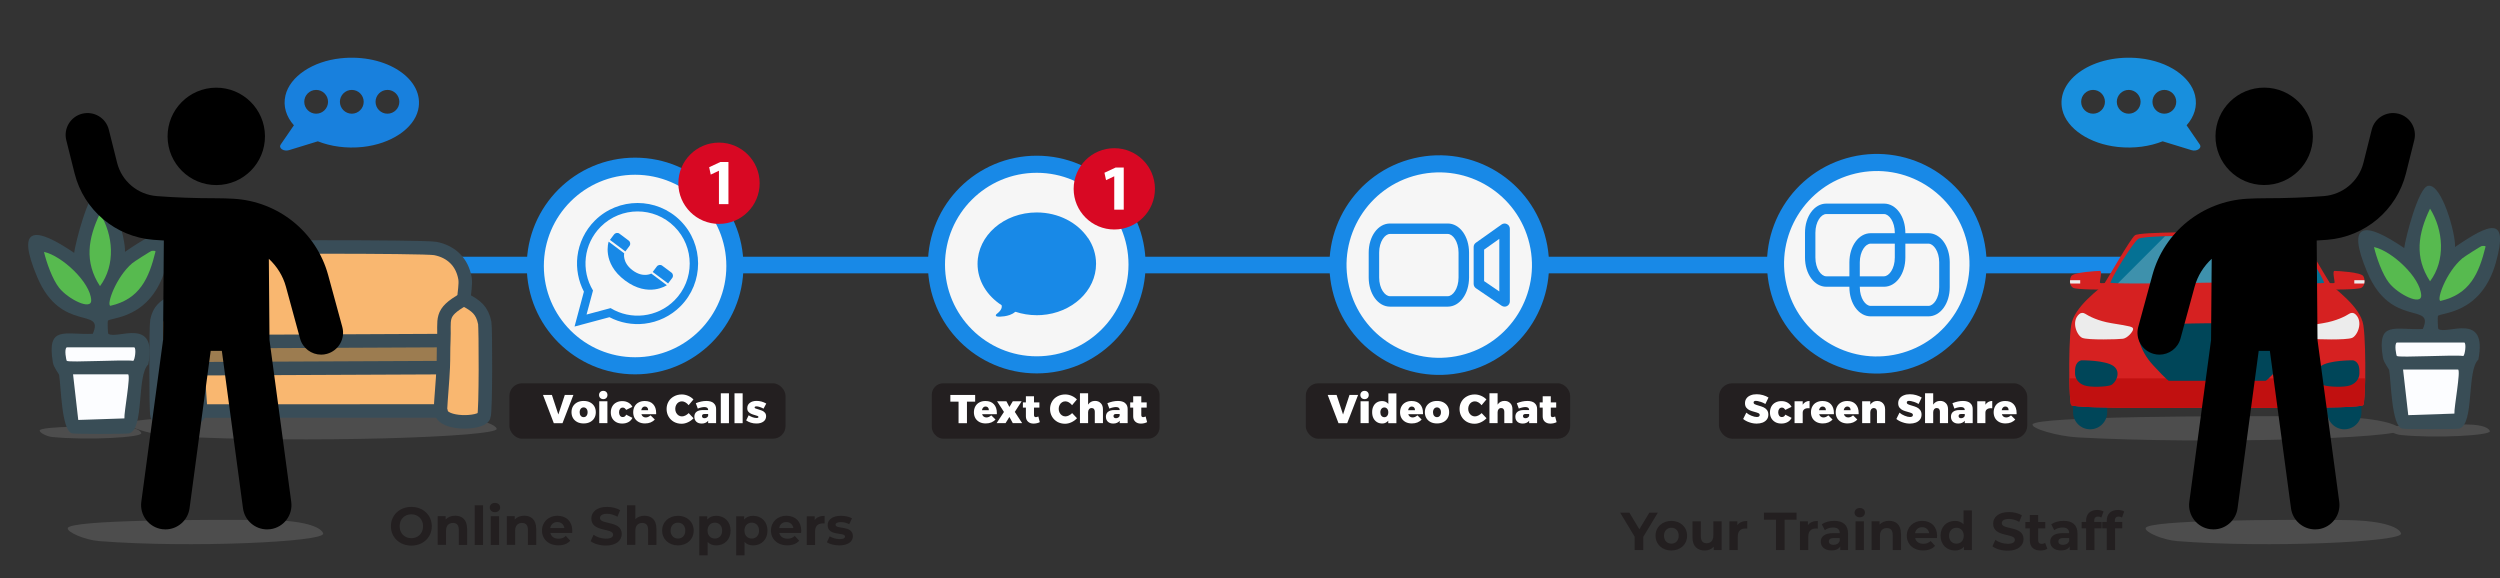 <svg xmlns="http://www.w3.org/2000/svg" xmlns:xlink="http://www.w3.org/1999/xlink" id="Layer_2" viewBox="0 0 500 115.61"><rect x="0" y="0" width="500" height="115.61" fill="#333333" stroke="none"/><defs><style>.cls-1,.cls-2{fill:none;}.cls-3{fill:#57ba4f;}.cls-4{fill:#f9b770;}.cls-5{fill:#231f20;}.cls-6{fill:#fcfdff;}.cls-7{opacity:.23;}.cls-7,.cls-8{fill:#fff;}.cls-9{fill:#4d4d4d;}.cls-10{fill:#c11010;}.cls-11{fill:#394d56;}.cls-12{clip-path:url(#clippath-1);}.cls-13{fill:#004659;}.cls-2{stroke:#394d58;stroke-linecap:round;stroke-linejoin:round;stroke-width:2.7px;}.cls-14{fill:#188fdd;}.cls-15{fill:#057194;}.cls-16{fill:#9c7c50;}.cls-17{fill:#1889e7;}.cls-18{fill:#d62121;}.cls-19{fill:#d80823;}.cls-20{fill:#1880dd;}.cls-21{fill:#f6f6f6;stroke:#1889e7;stroke-miterlimit:10;stroke-width:3.42px;}.cls-22{clip-path:url(#clippath);}.cls-23{fill:#ececec;}</style><clipPath id="clippath"><rect class="cls-1" width="102.04" height="115.61" transform="translate(102.04 115.61) rotate(180)"></rect></clipPath><clipPath id="clippath-1"><rect class="cls-1" x="394.07" width="102.04" height="115.61"></rect></clipPath></defs><g id="Layer_1-2"><rect class="cls-17" x="87.07" y="51.35" width="344.49" height="3.31" rx="1.65" ry="1.65"></rect><path class="cls-5" d="M328.66,107.36v2.65h-1.73v-2.67l-2.9-4.81h1.84l2,3.32,2-3.32h1.7l-2.91,4.83Z"></path><path class="cls-5" d="M331.11,107.14c0-1.73,1.34-2.96,3.16-2.96s3.15,1.23,3.15,2.96-1.33,2.96-3.15,2.96-3.16-1.23-3.16-2.96ZM335.74,107.14c0-.99-.63-1.59-1.46-1.59s-1.48.6-1.48,1.59.64,1.59,1.48,1.59,1.46-.6,1.46-1.59Z"></path><path class="cls-5" d="M344.33,104.26v5.75h-1.58v-.68c-.44.5-1.08.77-1.79.77-1.44,0-2.46-.81-2.46-2.59v-3.25h1.67v3c0,.96.43,1.39,1.17,1.39s1.33-.49,1.33-1.55v-2.84h1.67Z"></path><path class="cls-5" d="M349.45,104.18v1.54c-.14-.01-.25-.02-.37-.02-.92,0-1.53.5-1.53,1.6v2.72h-1.67v-5.75h1.59v.76c.41-.56,1.09-.84,1.98-.84Z"></path><path class="cls-5" d="M355.18,103.94h-2.39v-1.41h6.52v1.41h-2.39v6.07h-1.73v-6.07Z"></path><path class="cls-5" d="M363.56,104.18v1.54c-.14-.01-.25-.02-.37-.02-.92,0-1.53.5-1.53,1.6v2.72h-1.67v-5.75h1.59v.76c.41-.56,1.09-.84,1.98-.84Z"></path><path class="cls-5" d="M369.61,106.73v3.28h-1.56v-.72c-.31.52-.91.8-1.75.8-1.35,0-2.15-.75-2.15-1.74s.72-1.72,2.47-1.72h1.33c0-.72-.43-1.13-1.33-1.13-.61,0-1.24.2-1.66.53l-.6-1.17c.63-.45,1.56-.69,2.48-.69,1.75,0,2.77.81,2.77,2.55ZM367.94,108.2v-.59h-1.14c-.78,0-1.03.29-1.03.67,0,.42.35.69.94.69.56,0,1.04-.26,1.23-.78Z"></path><path class="cls-5" d="M370.91,102.53c0-.52.42-.93,1.04-.93s1.04.38,1.04.9c0,.56-.42.96-1.04.96s-1.04-.41-1.04-.93ZM371.11,104.26h1.67v5.75h-1.67v-5.75Z"></path><path class="cls-5" d="M380.21,106.72v3.29h-1.67v-3.04c0-.93-.43-1.36-1.17-1.36-.8,0-1.38.49-1.38,1.55v2.84h-1.67v-5.75h1.59v.67c.45-.49,1.12-.76,1.9-.76,1.36,0,2.38.79,2.38,2.54Z"></path><path class="cls-5" d="M387.38,107.61h-4.35c.16.72.77,1.15,1.65,1.15.61,0,1.05-.18,1.44-.56l.89.96c-.53.61-1.34.93-2.37.93-1.99,0-3.28-1.25-3.28-2.96s1.31-2.96,3.07-2.96,2.99,1.13,2.99,2.98c0,.13-.02.31-.03.45ZM383.01,106.64h2.83c-.12-.73-.66-1.2-1.41-1.2s-1.3.46-1.42,1.2Z"></path><path class="cls-5" d="M394.38,102.08v7.93h-1.59v-.66c-.42.5-1.03.75-1.8.75-1.62,0-2.88-1.15-2.88-2.96s1.25-2.96,2.88-2.96c.71,0,1.3.22,1.72.69v-2.79h1.67ZM392.75,107.14c0-.99-.64-1.59-1.46-1.59s-1.48.6-1.48,1.59.64,1.59,1.48,1.59,1.46-.6,1.46-1.59Z"></path><path class="cls-5" d="M398.48,109.28l.59-1.3c.63.46,1.57.78,2.47.78,1.03,0,1.44-.34,1.44-.8,0-1.4-4.35-.44-4.35-3.22,0-1.27,1.03-2.33,3.15-2.33.94,0,1.9.22,2.6.66l-.53,1.31c-.69-.4-1.41-.59-2.07-.59-1.03,0-1.42.38-1.42.86,0,1.38,4.35.43,4.35,3.17,0,1.25-1.04,2.32-3.17,2.32-1.19,0-2.38-.35-3.05-.87Z"></path><path class="cls-5" d="M409.47,109.74c-.34.25-.84.36-1.36.36-1.36,0-2.15-.69-2.15-2.06v-2.36h-.89v-1.28h.89v-1.4h1.67v1.4h1.43v1.28h-1.43v2.34c0,.49.27.76.72.76.25,0,.49-.07.67-.21l.45,1.18Z"></path><path class="cls-5" d="M415.5,106.73v3.28h-1.56v-.72c-.31.52-.91.8-1.75.8-1.35,0-2.15-.75-2.15-1.74s.72-1.72,2.47-1.72h1.33c0-.72-.43-1.13-1.33-1.13-.61,0-1.24.2-1.66.53l-.6-1.17c.63-.45,1.56-.69,2.48-.69,1.75,0,2.77.81,2.77,2.55ZM413.84,108.2v-.59h-1.14c-.78,0-1.03.29-1.03.67,0,.42.35.69.94.69.56,0,1.04-.26,1.23-.78Z"></path><path class="cls-5" d="M418.84,104.39h1.48v1.28h-1.43v4.34h-1.67v-4.34h-.89v-1.28h.89v-.26c0-1.29.79-2.14,2.22-2.14.47,0,.96.1,1.27.31l-.44,1.21c-.18-.13-.42-.2-.67-.2-.49,0-.76.27-.76.83v.25Z"></path><path class="cls-5" d="M422.97,104.39h1.48v1.28h-1.43v4.34h-1.67v-4.34h-.89v-1.28h.89v-.26c0-1.29.79-2.14,2.22-2.14.47,0,.96.1,1.27.31l-.44,1.21c-.18-.13-.42-.2-.67-.2-.49,0-.76.27-.76.83v.25Z"></path><path class="cls-5" d="M78.18,105.25c0-2.22,1.73-3.87,4.09-3.87s4.09,1.64,4.09,3.87-1.74,3.87-4.09,3.87-4.09-1.65-4.09-3.87ZM84.61,105.25c0-1.42-1-2.39-2.34-2.39s-2.34.97-2.34,2.39,1,2.39,2.34,2.39,2.34-.97,2.34-2.39Z"></path><path class="cls-5" d="M93.43,105.7v3.29h-1.67v-3.04c0-.93-.43-1.36-1.17-1.36-.8,0-1.38.49-1.38,1.55v2.84h-1.67v-5.75h1.59v.67c.45-.49,1.12-.76,1.9-.76,1.36,0,2.38.79,2.38,2.54Z"></path><path class="cls-5" d="M94.94,101.06h1.67v7.93h-1.67v-7.93Z"></path><path class="cls-5" d="M97.95,101.51c0-.52.42-.93,1.04-.93s1.04.38,1.04.9c0,.56-.42.96-1.04.96s-1.04-.41-1.04-.93ZM98.15,103.24h1.67v5.75h-1.67v-5.75Z"></path><path class="cls-5" d="M107.25,105.7v3.29h-1.67v-3.04c0-.93-.43-1.36-1.17-1.36-.8,0-1.38.49-1.38,1.55v2.84h-1.67v-5.75h1.59v.67c.45-.49,1.12-.76,1.9-.76,1.36,0,2.38.79,2.38,2.54Z"></path><path class="cls-5" d="M114.42,106.59h-4.35c.16.72.77,1.15,1.65,1.15.61,0,1.05-.18,1.44-.56l.89.96c-.53.61-1.34.93-2.37.93-1.99,0-3.28-1.25-3.28-2.96s1.31-2.96,3.07-2.96,2.99,1.13,2.99,2.98c0,.13-.02.31-.03.45ZM110.05,105.61h2.83c-.12-.73-.66-1.2-1.41-1.2s-1.3.46-1.42,1.2Z"></path><path class="cls-5" d="M118.12,108.25l.59-1.3c.63.46,1.57.78,2.47.78,1.03,0,1.44-.34,1.44-.8,0-1.4-4.35-.44-4.35-3.22,0-1.27,1.03-2.33,3.15-2.33.94,0,1.9.22,2.6.66l-.53,1.31c-.69-.4-1.41-.59-2.07-.59-1.03,0-1.42.38-1.42.86,0,1.38,4.35.43,4.35,3.17,0,1.25-1.04,2.32-3.17,2.32-1.19,0-2.38-.35-3.05-.87Z"></path><path class="cls-5" d="M131.29,105.7v3.29h-1.67v-3.04c0-.93-.43-1.36-1.17-1.36-.8,0-1.38.49-1.38,1.55v2.84h-1.67v-7.93h1.67v2.78c.45-.45,1.09-.68,1.83-.68,1.36,0,2.38.79,2.38,2.54Z"></path><path class="cls-5" d="M132.43,106.12c0-1.73,1.34-2.96,3.16-2.96s3.15,1.23,3.15,2.96-1.33,2.96-3.15,2.96-3.16-1.23-3.16-2.96ZM137.06,106.12c0-.99-.63-1.59-1.46-1.59s-1.48.6-1.48,1.59.64,1.59,1.48,1.59,1.46-.6,1.46-1.59Z"></path><path class="cls-5" d="M146.12,106.12c0,1.81-1.25,2.96-2.86,2.96-.72,0-1.3-.22-1.73-.69v2.68h-1.67v-7.82h1.59v.66c.42-.5,1.04-.75,1.81-.75,1.61,0,2.86,1.15,2.86,2.96ZM144.43,106.12c0-.99-.63-1.59-1.46-1.59s-1.46.6-1.46,1.59.63,1.59,1.46,1.59,1.46-.6,1.46-1.59Z"></path><path class="cls-5" d="M153.5,106.12c0,1.81-1.25,2.96-2.86,2.96-.72,0-1.3-.22-1.73-.69v2.68h-1.67v-7.82h1.59v.66c.42-.5,1.04-.75,1.81-.75,1.61,0,2.86,1.15,2.86,2.96ZM151.81,106.12c0-.99-.63-1.59-1.46-1.59s-1.46.6-1.46,1.59.63,1.59,1.46,1.59,1.46-.6,1.46-1.59Z"></path><path class="cls-5" d="M160.21,106.59h-4.35c.16.72.77,1.15,1.65,1.15.61,0,1.05-.18,1.44-.56l.89.96c-.53.61-1.34.93-2.37.93-1.99,0-3.28-1.25-3.28-2.96s1.31-2.96,3.07-2.96,2.99,1.13,2.99,2.98c0,.13-.02.31-.03.45ZM155.84,105.61h2.83c-.12-.73-.66-1.2-1.41-1.2s-1.3.46-1.42,1.2Z"></path><path class="cls-5" d="M164.92,103.16v1.54c-.14-.01-.25-.02-.37-.02-.92,0-1.53.5-1.53,1.6v2.72h-1.67v-5.75h1.59v.76c.41-.56,1.09-.84,1.98-.84Z"></path><path class="cls-5" d="M165.38,108.46l.56-1.2c.51.33,1.29.56,2,.56.77,0,1.06-.2,1.06-.52,0-.94-3.47.02-3.47-2.28,0-1.09.98-1.86,2.66-1.86.79,0,1.67.18,2.21.5l-.56,1.19c-.57-.32-1.13-.43-1.66-.43-.75,0-1.07.24-1.07.53,0,.98,3.47.03,3.47,2.3,0,1.07-.99,1.83-2.72,1.83-.97,0-1.96-.27-2.49-.62Z"></path><path class="cls-9" d="M53.3,104.01c8.73.08,11.1,1.76,11.33,2.69.42,1.69-26.75,2.94-44.78,1.52-2.83-.22-6.54-1.8-6.29-2.61.49-1.63,26.74-1.72,39.73-1.6Z"></path><path class="cls-9" d="M468.88,104.01c8.73.08,11.1,1.76,11.33,2.69.42,1.69-26.75,2.94-44.78,1.52-2.83-.22-6.54-1.8-6.29-2.61.49-1.63,26.74-1.72,39.73-1.6Z"></path><path class="cls-9" d="M82.99,83.05c12.59.08,16.02,1.76,16.35,2.69.6,1.69-38.59,2.94-64.59,1.52-4.08-.22-9.43-1.8-9.07-2.61.71-1.63,38.58-1.72,57.32-1.6Z"></path><path class="cls-9" d="M463.82,83.27c12.58.08,16.01,1.76,16.35,2.69.6,1.69-38.59,2.94-64.58,1.52-4.08-.22-9.43-1.8-9.07-2.61.71-1.63,38.57-1.72,57.3-1.6Z"></path><path class="cls-9" d="M23.75,85.3c3.47.04,4.42.88,4.51,1.34.17.84-10.65,1.47-17.82.76-1.13-.11-2.6-.9-2.5-1.31.2-.82,10.64-.86,15.81-.8Z"></path><path class="cls-9" d="M493.46,84.9c3.47.04,4.42.88,4.51,1.34.17.84-10.65,1.47-17.82.76-1.13-.11-2.6-.9-2.5-1.31.2-.82,10.64-.86,15.81-.8Z"></path><path class="cls-13" d="M418.02,85.86h0c1.89,0,3.42-1.53,3.42-3.42v-6.77h-6.83v6.77c0,1.89,1.53,3.42,3.42,3.42Z"></path><path class="cls-13" d="M468.88,85.86h0c-1.89,0-3.42-1.53-3.42-3.42v-6.77h6.83v6.77c0,1.89-1.53,3.42-3.42,3.42Z"></path><path class="cls-18" d="M472.86,56.7c-.08.38-.28.69-.6.87-.7.38-6.38.35-6.38.35l-1.04-.82.48-.57s1.49.25,1.59,0c.09-.25-.51-2.35,0-2.35s5.36.25,5.77,1.08c.12.25.2.52.22.79.03.23.01.45-.04.66Z"></path><path class="cls-18" d="M473.04,75.67c-.05,2.73-.18,4.95-.37,5.33-.44.89-29.22.51-29.22.51,0,0-28.78.38-29.22-.51-.19-.38-.32-2.6-.37-5.33-.06-3.71.04-8.36.37-10.59.57-3.87,5.98-7.4,6.62-8.33.64-.93,5.18-8.92,6.13-9.69.95-.76,16.47-.61,16.47-.61,0,0,15.52-.16,16.48.61.95.76,5.49,8.75,6.13,9.69.64.93,6.05,4.46,6.62,8.33.33,2.23.42,6.88.37,10.59Z"></path><path class="cls-10" d="M473.04,75.67c-.05,2.73-.18,4.95-.37,5.33-.44.89-29.22.51-29.22.51,0,0-28.78.38-29.22-.51-.19-.38-.32-2.6-.37-5.33h59.18Z"></path><path class="cls-23" d="M471.04,62.81c-.32-.28-.79-.31-1.15-.08-.8.51-2.57,1.46-5.31,1.91-3.87.63-4.34.7-4.31,1.21.03.51,1.14,1.78,2.03,1.9.89.13,6.88.29,8.09-.16,1.09-.4,2.36-3.29.65-4.78Z"></path><path class="cls-13" d="M470.64,72.06s-4.95-.06-6.53,1.21c-1.59,1.27-.25,3.49.68,3.79.93.3,4.02.47,5.29,0,1.27-.47,1.79-1.49,1.8-2.35.02-.86.06-2.26-1.23-2.64Z"></path><path class="cls-23" d="M472.86,56.7h-2v-.66h2.03c.03.23.01.45-.04.66Z"></path><path class="cls-18" d="M414.04,56.7c.08.38.28.69.6.87.7.38,6.38.35,6.38.35l1.04-.82-.48-.57s-1.49.25-1.59,0c-.09-.25.51-2.35,0-2.35s-5.36.25-5.77,1.08c-.12.25-.2.52-.22.79-.03.23-.01.45.04.66Z"></path><path class="cls-13" d="M459.21,65.59c-.25-.93-15.76-.95-15.76-.95,0,0-15.5.02-15.76.95-.25.93-.08,4.19,2.92,7.44,3,3.26,3.17,3.13,3.17,3.13h9.67s9.67,0,9.67,0c0,0,.17.13,3.17-3.13,3-3.26,3.17-6.51,2.92-7.44Z"></path><path class="cls-23" d="M415.85,62.81c.32-.28.79-.31,1.15-.08.8.51,2.57,1.46,5.31,1.91,3.87.63,4.34.7,4.31,1.21-.03.51-1.14,1.78-2.03,1.9-.89.13-6.88.29-8.09-.16-1.09-.4-2.36-3.29-.65-4.78Z"></path><path class="cls-13" d="M416.25,72.06s4.95-.06,6.53,1.21.25,3.49-.68,3.79c-.93.3-4.02.47-5.29,0-1.27-.47-1.79-1.49-1.8-2.35-.02-.86-.06-2.26,1.23-2.64Z"></path><path class="cls-15" d="M464.84,56.56c-.22.13-3.4.15-7.23.13-2.06,0-4.31-.04-6.4-.06-4.21-.06-7.77-.13-7.77-.13,0,0-.14,0-.39,0-.95.02-3.53.06-6.56.1-2.07.03-4.34.06-6.46.07-2.6.02-4.98.02-6.44-.02-.88-.02-1.44-.06-1.53-.11.8-2.03,4.49-7.89,5.55-8.74.39-.31,2.67-.48,5.38-.56,2.15-.06,4.56-.08,6.54-.08,2.25,0,3.92.03,3.92.03,0,0,.98-.02,2.46-.02,1.73,0,4.13-.01,6.43.03,3.36.07,6.48.23,6.95.6.1.08.22.2.36.36.65.73,1.68,2.23,2.66,3.8,1.11,1.75,2.15,3.6,2.54,4.57Z"></path><path class="cls-23" d="M414.04,56.7h2v-.66h-2.03c-.03.23-.01.45.04.66Z"></path><path class="cls-7" d="M452.34,47.22l-9.28,9.29c-.95.02-3.53.06-6.56.1l9.42-9.42c1.73,0,4.13-.01,6.43.03Z"></path><path class="cls-7" d="M439.53,47.18l-9.5,9.5c-2.6.02-4.98.02-6.44-.02l9.41-9.41c2.15-.06,4.56-.08,6.54-.08Z"></path><path class="cls-7" d="M462.31,51.99l-4.7,4.7c-2.06,0-4.31-.04-6.4-.06l8.44-8.44c.65.73,1.68,2.23,2.66,3.8Z"></path><path class="cls-11" d="M19.59,38.13c2.77-.58,5.61,9.84,5.4,12.24,6.99-4.79,10.78-6.29,8.2,3.01-2.95,10.61-11.24,10.04-11.62,10.79-.07.13-.03,2.5.1,2.59,1.72,1.22,9.88-3.59,7.99,6.12-2.37,2.18-.75,13-3.84,13.8-.55.14-10.86.14-11.41,0-2.13-.55-2.2-9.53-2.59-11.72-.04-.2-1.07-1.43-1.25-2.49-1.24-7.51,2.41-5.45,7.99-5.71,2.42-5.49-6.33-.02-11.1-11.31-4.43-10.47-.34-10.11,7.37-4.88.28-2.1,2.81-12.04,4.77-12.45Z"></path><path class="cls-6" d="M14.61,74.86h11c.58.23-.82,7.6-.73,8.82l-9.23.31-1.04-9.13Z"></path><path class="cls-3" d="M30.38,50.17c.18-.03.63-.05.73.1-1.33,5.42-3.15,9.54-9.03,10.89-.83-.22,1.12-5.75,4.36-8.51.38-.33,3.7-2.45,3.94-2.49Z"></path><path class="cls-3" d="M8.8,50.38c3.59.78,9.29,6.08,9.44,9.65.09,2.15-4.62-.19-6.43-2.49-1.32-1.67-2.52-5.04-3.01-7.16Z"></path><path class="cls-3" d="M20,42.7c2.68,4.31,3.15,10.31,0,14.53-3.16-4.82-2.4-9.55,0-14.53Z"></path><path class="cls-6" d="M13.36,69.47h13.49c.45.19.13,2.55-.21,2.7-1.68-.29-12.74.38-13.28,0-.11-.08-.57-2.44,0-2.7Z"></path><path class="cls-4" d="M39.37,50.11c2.31-.32,47.08-.23,49.39.1,2.65.38,1.83,5.93,4.24,5.47.2,1.16-.18,2.93-.22,4.15l.2.11c2.21,1.17,3.46,2.07,3.97,4.65.18.92.23,17.83-.17,18.68-.69,1.49-8.17,1.69-8.56-.9l-.14-.18-47.94.02-.16.21c-.53,2.52-8.02,2.42-8.57.65-.28-.9-.24-17.96-.04-18.88.44-2.08,1.36-2.87,3.19-3.82l.2-.12.06-.24c.88-2.24.36-3.65.41-3.92,2.15.44.84-5.53,4.14-5.98Z"></path><path class="cls-16" d="M64.14,68.24c7.85-.03,15.7-.07,23.55-.11l1.07.05c-.09,1.75-.03,3.54-.11,5.31l-.96.04-47.1.21-1-.03c-.09-1.77-.13-3.54-.21-5.31l1.01-.05c7.92-.04,15.84-.07,23.76-.11Z"></path><line class="cls-2" x1="40.59" y1="73.74" x2="87.69" y2="73.53"></line><path class="cls-2" d="M92.78,59.84c-4.98,2.8-3.79,3.88-4.02,8.34-.09,1.75-.03,3.54-.11,5.31-.13,2.9-.43,5.8-.58,8.71"></path><path class="cls-2" d="M40.38,68.34c7.92-.04,15.84-.07,23.76-.11,7.85-.03,15.7-.07,23.55-.11"></path><path class="cls-2" d="M34.76,60.25c5.99,1.34,4.41,4.08,4.61,8.15.09,1.77.13,3.54.21,5.31.14,2.84.4,5.67.56,8.5"></path><path class="cls-2" d="M92.78,59.84l.2.11c2.21,1.17,3.46,2.07,3.97,4.65.18.92.23,17.83-.17,18.68-.69,1.49-8.17,1.69-8.56-.9l-.14-.18"></path><line class="cls-2" x1="40.14" y1="82.21" x2="88.08" y2="82.19"></line><path class="cls-2" d="M34.76,60.25l.06-.24c.88-2.24.36-3.65.41-3.92.71-3.95,2.63-5.85,6.6-6.43,2.24-.33,43.02-.39,45.24.04,3.18.62,5.37,2.72,5.93,5.98.2,1.16-.18,2.93-.22,4.15"></path><path class="cls-2" d="M34.76,60.25l-.2.12c-1.83.95-2.75,1.74-3.19,3.82-.19.92-.24,17.98.04,18.88.54,1.77,8.04,1.87,8.57-.65l.16-.21"></path><g class="cls-22"><path d="M16.45,22.74c2.34-.58,4.73.84,5.31,3.18l1.66,6.63c.92,3.69,4.11,6.37,7.93,6.67,3.58.28,7.59.43,11.91.43,1.14,0,2.29.04,3.43.1,8.98.51,16.59,6.65,18.94,15.26l2.83,10.38c.64,2.33-.74,4.74-3.07,5.38-.39.11-.77.16-1.16.16-1.93,0-3.69-1.28-4.22-3.23l-2.83-10.38c-.6-2.19-1.82-4.08-3.41-5.56l.13,16.24,4.35,32.37c.36,2.66-1.51,5.11-4.18,5.47-.22.03-.44.04-.65.04-2.4,0-4.49-1.77-4.82-4.22l-4.23-31.49h-2.23l-4.23,31.49c-.33,2.44-2.42,4.22-4.82,4.22-.22,0-.43-.01-.65-.04-2.66-.36-4.53-2.81-4.18-5.47l4.35-32.37.16-19.9c-.71-.04-1.43-.09-2.11-.14-7.57-.6-13.9-5.94-15.74-13.28l-1.66-6.63c-.59-2.35.84-4.72,3.18-5.31Z"></path><circle cx="43.26" cy="27.27" r="9.74" transform="translate(-.17 .27) rotate(-.35)"></circle><path class="cls-20" d="M56.13,28.92l2.65-3.86c-1.51-1.71-2.21-3.78-1.69-5.98.89-3.77,5.41-6.82,11.05-7.42,9.14-.98,16.92,4.21,15.49,10.32-.89,3.77-5.45,6.8-11.08,7.41-3.3.35-6.41-.11-8.98-1.13l-5.77,1.77c-1.06.32-2.14-.4-1.66-1.11ZM77.49,22.74c1.31,0,2.38-1.07,2.38-2.38s-1.07-2.38-2.38-2.38-2.38,1.07-2.38,2.38,1.07,2.38,2.38,2.38ZM70.36,22.74c1.31,0,2.38-1.07,2.38-2.38s-1.07-2.38-2.38-2.38-2.38,1.07-2.38,2.38,1.07,2.38,2.38,2.38ZM63.23,22.74c1.31,0,2.38-1.07,2.38-2.38s-1.07-2.38-2.38-2.38-2.38,1.07-2.38,2.38,1.07,2.38,2.38,2.38Z"></path></g><path class="cls-11" d="M485.6,37.17c2.77-.58,5.61,9.84,5.4,12.24,6.99-4.79,10.78-6.29,8.2,3.01-2.95,10.61-11.24,10.04-11.62,10.79-.07.13-.03,2.5.1,2.59,1.72,1.22,9.88-3.59,7.99,6.12-2.37,2.18-.75,13-3.84,13.8-.55.14-10.86.14-11.41,0-2.13-.55-2.2-9.53-2.59-11.72-.04-.2-1.07-1.43-1.25-2.49-1.24-7.51,2.41-5.45,7.99-5.71,2.42-5.49-6.33-.02-11.1-11.31-4.43-10.47-.34-10.11,7.37-4.88.28-2.1,2.81-12.04,4.77-12.45Z"></path><path class="cls-6" d="M480.61,73.9h11c.58.23-.82,7.6-.73,8.82l-9.23.31-1.04-9.13Z"></path><path class="cls-3" d="M496.39,49.2c.18-.03.63-.05.73.1-1.33,5.42-3.15,9.54-9.03,10.89-.83-.22,1.12-5.75,4.36-8.51.38-.33,3.7-2.45,3.94-2.49Z"></path><path class="cls-3" d="M474.8,49.41c3.59.78,9.29,6.08,9.44,9.65.09,2.15-4.62-.19-6.43-2.49-1.32-1.67-2.52-5.04-3.01-7.16Z"></path><path class="cls-3" d="M486.01,41.73c2.68,4.31,3.15,10.31,0,14.53-3.16-4.82-2.4-9.55,0-14.53Z"></path><path class="cls-6" d="M479.37,68.5h13.49c.45.19.13,2.55-.21,2.7-1.68-.29-12.74.38-13.28,0-.11-.08-.57-2.44,0-2.7Z"></path><g class="cls-12"><path d="M479.66,22.74c-2.34-.58-4.73.84-5.31,3.18l-1.66,6.63c-.92,3.69-4.11,6.37-7.93,6.67-3.58.28-7.59.43-11.91.43-1.14,0-2.29.04-3.43.1-8.98.51-16.59,6.65-18.94,15.26l-2.83,10.38c-.64,2.33.74,4.74,3.07,5.38.39.11.77.16,1.16.16,1.93,0,3.69-1.28,4.22-3.23l2.83-10.38c.6-2.19,1.82-4.08,3.41-5.56l-.13,16.24-4.35,32.37c-.36,2.66,1.51,5.11,4.18,5.47.22.03.44.04.65.04,2.4,0,4.49-1.77,4.82-4.22l4.23-31.49h2.23l4.23,31.49c.33,2.44,2.42,4.22,4.82,4.22.22,0,.43-.01.65-.04,2.66-.36,4.53-2.81,4.18-5.47l-4.35-32.37-.16-19.9c.71-.04,1.43-.09,2.11-.14,7.57-.6,13.9-5.94,15.74-13.28l1.66-6.63c.59-2.35-.84-4.72-3.18-5.31Z"></path><circle cx="452.85" cy="27.27" r="9.74" transform="translate(422.8 479.94) rotate(-89.65)"></circle><path class="cls-14" d="M439.97,28.92l-2.65-3.86c1.51-1.71,2.21-3.78,1.69-5.98-.89-3.77-5.41-6.82-11.05-7.42-9.14-.98-16.92,4.21-15.49,10.32.89,3.77,5.45,6.8,11.08,7.41,3.3.35,6.41-.11,8.98-1.13l5.77,1.77c1.06.32,2.14-.4,1.66-1.11ZM418.61,22.74c-1.31,0-2.38-1.07-2.38-2.38s1.07-2.38,2.38-2.38,2.38,1.07,2.38,2.38-1.07,2.38-2.38,2.38ZM425.74,22.74c-1.31,0-2.38-1.07-2.38-2.38s1.07-2.38,2.38-2.38,2.38,1.07,2.38,2.38-1.07,2.38-2.38,2.38ZM432.87,22.74c-1.31,0-2.38-1.07-2.38-2.38s1.07-2.38,2.38-2.38,2.38,1.07,2.38,2.38-1.07,2.38-2.38,2.38Z"></path></g><rect class="cls-5" x="101.88" y="76.66" width="55.23" height="11.08" rx="2.53" ry="2.53"></rect><path class="cls-8" d="M108.59,78.99h1.79l1.29,3.91,1.29-3.91h1.72l-2.18,5.65h-1.74l-2.16-5.65Z"></path><path class="cls-8" d="M118.01,80.47c.36.19.65.45.85.79.2.34.3.73.3,1.18s-.1.84-.3,1.18c-.2.34-.48.6-.85.79-.37.19-.79.28-1.28.28s-.92-.09-1.28-.28-.65-.45-.85-.79c-.2-.34-.3-.73-.3-1.18s.1-.85.3-1.18.49-.6.85-.79c.37-.19.8-.28,1.28-.28s.92.09,1.28.28ZM116.15,81.75c-.14.18-.22.41-.22.7s.07.53.22.71c.15.18.34.27.58.27s.43-.09.57-.27c.15-.18.22-.41.22-.71s-.07-.52-.22-.7c-.15-.18-.34-.27-.57-.27s-.43.09-.58.27Z"></path><path class="cls-8" d="M121.26,78.4c.16.16.23.36.23.6s-.08.45-.23.6c-.16.16-.36.23-.6.23s-.45-.08-.61-.23c-.16-.16-.24-.36-.24-.6s.08-.45.24-.6c.16-.16.36-.23.61-.23s.45.08.6.23ZM119.85,80.25h1.63v4.38h-1.63v-4.38Z"></path><path class="cls-8" d="M124.94,81.63c-.12-.08-.26-.11-.41-.11-.21,0-.39.09-.52.26-.13.17-.2.4-.2.68s.07.51.2.69c.13.17.31.26.53.26.33,0,.56-.16.69-.48l1.26.64c-.17.36-.43.64-.79.84-.36.2-.78.3-1.26.3-.46,0-.86-.09-1.2-.28-.34-.19-.61-.45-.8-.78-.19-.34-.28-.73-.28-1.17s.1-.85.29-1.19c.19-.34.46-.61.81-.79.35-.19.75-.28,1.2-.28s.86.1,1.21.3c.35.2.62.48.81.85l-1.25.61c-.08-.14-.17-.25-.29-.32Z"></path><path class="cls-8" d="M130.63,80.84c.4.43.6,1.01.6,1.75,0,.11,0,.2,0,.25h-2.95c.06.21.17.37.32.48.15.11.33.17.54.17.34,0,.66-.14.97-.42l.85.83c-.23.26-.51.45-.84.59-.33.13-.7.2-1.11.2-.48,0-.9-.09-1.26-.28-.35-.19-.63-.45-.82-.78-.19-.34-.29-.73-.29-1.17s.1-.85.29-1.19c.19-.34.46-.61.81-.79.35-.19.75-.28,1.21-.28.72,0,1.28.21,1.68.64ZM129.45,81.51c-.12-.14-.28-.21-.48-.21-.19,0-.34.07-.47.2-.12.13-.21.31-.25.54h1.38c0-.21-.05-.39-.18-.53Z"></path><path class="cls-8" d="M137.1,80.48c-.24-.14-.48-.21-.71-.21-.25,0-.48.06-.68.19-.2.13-.37.31-.48.54-.12.23-.18.48-.18.77s.06.54.18.77c.12.23.28.41.48.54.2.13.43.2.68.2.22,0,.44-.06.69-.18.24-.12.46-.28.66-.48l.97,1.03c-.31.33-.68.6-1.11.8-.43.2-.86.3-1.29.3-.56,0-1.07-.13-1.53-.38-.45-.26-.81-.61-1.07-1.06s-.39-.96-.39-1.51.13-1.04.39-1.49.63-.79,1.09-1.04c.46-.25.98-.38,1.56-.38.42,0,.85.09,1.27.27.42.18.78.43,1.06.73l-.97,1.15c-.18-.24-.39-.42-.63-.56Z"></path><path class="cls-8" d="M142.7,80.61c.35.28.52.68.52,1.18v2.84h-1.59v-.48c-.13.18-.31.31-.53.41-.22.1-.47.15-.75.15-.46,0-.82-.12-1.09-.37-.26-.25-.39-.58-.39-1s.14-.75.43-.98c.29-.23.71-.35,1.26-.35h1.07v-.02c0-.18-.06-.32-.19-.43-.13-.1-.32-.15-.56-.15-.18,0-.38.03-.62.08s-.47.13-.7.23l-.4-1.08c.74-.3,1.44-.45,2.11-.45.62,0,1.1.14,1.45.42ZM141.34,83.52c.13-.08.23-.19.29-.33v-.39h-.74c-.33,0-.49.14-.49.41,0,.14.04.25.13.32.09.08.21.11.36.11.17,0,.32-.04.45-.12Z"></path><path class="cls-8" d="M144.16,78.66h1.63v5.98h-1.63v-5.98Z"></path><path class="cls-8" d="M146.9,78.66h1.63v5.98h-1.63v-5.98Z"></path><path class="cls-8" d="M151.25,81.28c-.1,0-.18.02-.24.05-.06.04-.09.09-.09.16,0,.08.06.15.17.2.11.05.29.11.53.17.32.09.59.18.8.27s.4.23.56.41.24.42.24.71c0,.45-.18.8-.53,1.06-.35.26-.82.39-1.4.39-.39,0-.76-.05-1.11-.16-.35-.1-.67-.26-.95-.46l.5-1.02c.27.18.55.31.82.4s.53.14.77.14c.11,0,.2-.02.27-.05.06-.03.1-.08.1-.15,0-.08-.05-.15-.16-.2-.1-.05-.28-.11-.52-.17-.31-.09-.57-.17-.78-.27-.21-.09-.39-.23-.55-.41-.16-.18-.23-.42-.23-.71,0-.45.17-.81.52-1.07.34-.26.79-.39,1.35-.39.67,0,1.31.18,1.93.53l-.54,1.02c-.6-.31-1.07-.46-1.43-.46Z"></path><path class="cls-21" d="M146.98,53.2c0,11.02-8.94,19.96-19.96,19.96s-19.96-8.94-19.96-19.96,8.94-19.96,19.96-19.96,19.96,8.94,19.96,19.96Z"></path><path class="cls-17" d="M136.08,44.14c-4.72-4.72-12.41-4.72-17.13,0-1.93,1.93-3.16,4.48-3.47,7.18-.28,2.41.19,4.87,1.3,7.01l-1.87,6.98,6.98-1.87c2.14,1.12,4.6,1.58,7.01,1.3,2.7-.31,5.26-1.54,7.18-3.47,4.72-4.72,4.72-12.41,0-17.13ZM122.12,61.62l-4.81,1.29,1.29-4.81c-2.43-4.01-1.91-9.3,1.55-12.76,4.07-4.07,10.67-4.07,14.74,0,4.07,4.07,4.07,10.67,0,14.74-3.46,3.46-8.76,3.98-12.76,1.55Z"></path><path class="cls-17" d="M124.84,50.66l-3.11-2.33s-1.43,4.25,3.27,7.76c4.69,3.51,8.37.95,8.37.95l-3.11-2.33s-1.63.93-3.74-.65c-2.11-1.58-1.68-3.4-1.68-3.4Z"></path><path class="cls-17" d="M122.81,46.89l-.82,1.09,3.08,2.31.82-1.09c.26-.34.19-.83-.16-1.09l-1.83-1.37c-.34-.26-.83-.19-1.09.16Z"></path><path class="cls-17" d="M131.36,53.3l-.82,1.09,3.08,2.3.82-1.09c.26-.34.19-.83-.16-1.09l-1.83-1.37c-.34-.26-.83-.19-1.09.16Z"></path><circle class="cls-19" cx="143.8" cy="36.65" r="8.13"></circle><path class="cls-8" d="M143.79,34.16h-.03l-1.61.76-.32-1.48,2.23-1.04h1.63v8.42h-1.9v-6.67Z"></path><rect class="cls-5" x="186.36" y="76.66" width="45.56" height="11.08" rx="2.29" ry="2.29"></rect><path class="cls-8" d="M190.07,78.99h4.96v1.34h-1.64v4.31h-1.68v-4.31h-1.64v-1.34Z"></path><path class="cls-8" d="M198.77,80.84c.4.43.6,1.01.6,1.75,0,.11,0,.2,0,.25h-2.95c.06.21.17.37.32.48.15.11.33.17.54.17.34,0,.66-.14.97-.42l.85.83c-.23.26-.51.45-.84.59-.33.13-.7.2-1.11.2-.48,0-.9-.09-1.26-.28-.35-.19-.63-.45-.82-.78-.19-.34-.29-.73-.29-1.17s.1-.85.29-1.19c.19-.34.46-.61.81-.79.35-.19.75-.28,1.21-.28.72,0,1.28.21,1.68.64ZM197.59,81.51c-.12-.14-.28-.21-.48-.21-.19,0-.34.07-.47.2-.12.13-.21.31-.25.54h1.38c0-.21-.05-.39-.18-.53Z"></path><path class="cls-8" d="M199.41,80.25h1.87l.6,1.14.68-1.14h1.77l-1.37,2.13,1.47,2.25h-1.87l-.68-1.24-.77,1.24h-1.79l1.47-2.24-1.38-2.14Z"></path><path class="cls-8" d="M207.96,84.43c-.16.09-.35.15-.57.21-.22.05-.45.08-.67.08-.47,0-.84-.13-1.12-.39-.28-.26-.42-.61-.42-1.06v-1.75h-.6v-1.04h.6v-1.22h1.62v1.22h1.08v1.04h-1.08v1.5c0,.14.03.24.1.31.06.07.16.1.27.1.1,0,.27-.04.5-.13l.29,1.12Z"></path><path class="cls-8" d="M213.79,80.48c-.24-.14-.48-.21-.71-.21-.25,0-.48.06-.68.19-.2.13-.37.31-.48.54-.12.23-.18.48-.18.77s.06.54.18.77c.12.23.28.41.48.54.2.13.43.2.68.2.22,0,.44-.06.69-.18.24-.12.46-.28.66-.48l.97,1.03c-.31.33-.68.6-1.11.8-.43.2-.86.3-1.29.3-.56,0-1.07-.13-1.53-.38-.45-.26-.81-.61-1.07-1.06s-.39-.96-.39-1.51.13-1.04.39-1.49.63-.79,1.09-1.04c.46-.25.98-.38,1.56-.38.42,0,.85.09,1.27.27.42.18.78.43,1.06.73l-.97,1.15c-.18-.24-.39-.42-.63-.56Z"></path><path class="cls-8" d="M220.16,80.64c.29.3.43.71.43,1.21v2.78h-1.63v-2.31c0-.22-.06-.39-.17-.52-.11-.13-.27-.19-.46-.19-.22,0-.4.09-.52.24-.13.16-.19.36-.19.61v2.17h-1.63v-5.98h1.63v2.27c.16-.24.35-.43.58-.55.23-.13.5-.19.81-.19.47,0,.85.15,1.14.46Z"></path><path class="cls-8" d="M225.01,80.61c.35.28.52.68.52,1.18v2.84h-1.59v-.48c-.13.18-.31.31-.53.41-.22.1-.47.15-.75.15-.46,0-.82-.12-1.09-.37-.26-.25-.39-.58-.39-1s.14-.75.43-.98c.29-.23.71-.35,1.26-.35h1.07v-.02c0-.18-.06-.32-.19-.43-.13-.1-.32-.15-.56-.15-.18,0-.38.03-.62.08s-.47.13-.7.23l-.4-1.08c.74-.3,1.44-.45,2.11-.45.62,0,1.1.14,1.45.42ZM223.64,83.52c.13-.08.23-.19.29-.33v-.39h-.74c-.33,0-.49.14-.49.41,0,.14.04.25.13.32.09.08.21.11.36.11.17,0,.32-.04.45-.12Z"></path><path class="cls-8" d="M229.42,84.43c-.16.09-.35.15-.57.21-.22.05-.45.08-.67.08-.47,0-.84-.13-1.12-.39-.28-.26-.42-.61-.42-1.06v-1.75h-.6v-1.04h.6v-1.22h1.62v1.22h1.08v1.04h-1.08v1.5c0,.14.03.24.1.31.06.07.16.1.27.1.1,0,.27-.04.5-.13l.29,1.12Z"></path><circle class="cls-21" cx="207.35" cy="52.91" r="20.06"></circle><path class="cls-17" d="M217.58,47.59c-2.05-3.05-5.87-5.1-10.23-5.1-6.54,0-11.84,4.6-11.84,10.28,0,3.39,1.89,6.39,4.81,8.27.12.45-.05,1.02-.88,1.67,0,0-.38.23-.25.46,0,0,.08.16.55.16,0,0,2.05.08,3.21-.89,0,0,.05-.05.16-.08,1.32.44,2.76.68,4.26.68.31,0,.62-.01.92-.03,6.11-.41,10.92-4.84,10.92-10.25,0-1.89-.59-3.66-1.61-5.18Z"></path><circle class="cls-19" cx="222.86" cy="37.77" r="8.13"></circle><path class="cls-8" d="M222.85,35.27h-.03l-1.61.76-.32-1.48,2.23-1.04h1.63v8.42h-1.9v-6.67Z"></path><rect class="cls-5" x="261.16" y="76.66" width="52.87" height="11.08" rx="2.47" ry="2.47"></rect><path class="cls-8" d="M265.53,78.99h1.79l1.29,3.91,1.29-3.91h1.72l-2.18,5.65h-1.74l-2.16-5.65Z"></path><path class="cls-8" d="M273.52,78.4c.16.16.23.36.23.6s-.08.45-.23.6c-.16.16-.36.23-.6.23s-.45-.08-.61-.23c-.16-.16-.24-.36-.24-.6s.08-.45.24-.6c.16-.16.36-.23.61-.23s.45.08.6.23ZM272.11,80.25h1.63v4.38h-1.63v-4.38Z"></path><path class="cls-8" d="M279.28,78.66v5.98h-1.63v-.5c-.15.18-.32.31-.52.41s-.43.15-.68.15c-.4,0-.76-.09-1.06-.28s-.54-.45-.71-.79c-.17-.34-.25-.74-.25-1.2s.08-.84.25-1.17c.16-.34.4-.59.7-.78.3-.18.65-.27,1.05-.27.26,0,.49.05.7.15.21.1.39.24.54.42v-2.1h1.63ZM277.44,83.17c.15-.18.22-.42.22-.71s-.07-.52-.22-.7c-.15-.18-.34-.27-.57-.27s-.43.09-.58.27c-.14.18-.22.41-.22.7s.07.53.22.71c.15.18.34.27.58.27s.43-.09.57-.27Z"></path><path class="cls-8" d="M284,80.84c.4.43.6,1.01.6,1.75,0,.11,0,.2,0,.25h-2.95c.06.21.17.37.32.48.15.11.33.17.54.17.34,0,.66-.14.97-.42l.85.83c-.23.26-.51.45-.84.59-.33.13-.7.2-1.11.2-.48,0-.9-.09-1.26-.28-.35-.19-.63-.45-.82-.78-.19-.34-.29-.73-.29-1.17s.1-.85.29-1.19c.19-.34.46-.61.81-.79.35-.19.75-.28,1.21-.28.72,0,1.28.21,1.68.64ZM282.82,81.51c-.12-.14-.28-.21-.48-.21-.19,0-.34.07-.47.2-.12.13-.21.31-.25.54h1.38c0-.21-.05-.39-.18-.53Z"></path><path class="cls-8" d="M288.68,80.47c.36.19.65.45.85.79.2.34.3.73.3,1.18s-.1.84-.3,1.18c-.2.34-.48.6-.85.79-.37.19-.79.28-1.28.28s-.92-.09-1.28-.28-.65-.45-.85-.79c-.2-.34-.3-.73-.3-1.18s.1-.85.3-1.18.49-.6.85-.79c.37-.19.8-.28,1.28-.28s.92.09,1.28.28ZM286.82,81.75c-.14.18-.22.41-.22.7s.07.53.22.71c.15.18.34.27.58.27s.43-.09.57-.27c.15-.18.22-.41.22-.71s-.07-.52-.22-.7c-.15-.18-.34-.27-.57-.27s-.43.09-.58.27Z"></path><path class="cls-8" d="M295.69,80.48c-.24-.14-.48-.21-.71-.21-.25,0-.48.06-.68.19-.2.13-.37.31-.48.54-.12.23-.18.48-.18.77s.06.54.18.77c.12.23.28.41.48.54.2.13.43.2.68.2.22,0,.44-.06.69-.18.24-.12.46-.28.66-.48l.97,1.03c-.31.33-.68.6-1.11.8-.43.2-.86.3-1.29.3-.56,0-1.07-.13-1.53-.38-.45-.26-.81-.61-1.07-1.06s-.39-.96-.39-1.51.13-1.04.39-1.49.63-.79,1.09-1.04c.46-.25.98-.38,1.56-.38.42,0,.85.09,1.27.27.42.18.78.43,1.06.73l-.97,1.15c-.18-.24-.39-.42-.63-.56Z"></path><path class="cls-8" d="M302.06,80.64c.29.3.43.71.43,1.21v2.78h-1.63v-2.31c0-.22-.06-.39-.17-.52-.11-.13-.27-.19-.46-.19-.22,0-.4.09-.52.24-.13.16-.19.36-.19.61v2.17h-1.63v-5.98h1.63v2.27c.16-.24.35-.43.58-.55.23-.13.5-.19.81-.19.47,0,.85.15,1.14.46Z"></path><path class="cls-8" d="M306.9,80.61c.35.28.52.68.52,1.18v2.84h-1.59v-.48c-.13.18-.31.31-.53.41-.22.1-.47.15-.75.15-.46,0-.82-.12-1.09-.37-.26-.25-.39-.58-.39-1s.14-.75.43-.98c.29-.23.71-.35,1.26-.35h1.07v-.02c0-.18-.06-.32-.19-.43-.13-.1-.32-.15-.56-.15-.18,0-.38.03-.62.08s-.47.13-.7.23l-.4-1.08c.74-.3,1.44-.45,2.11-.45.62,0,1.1.14,1.45.42ZM305.54,83.52c.13-.08.23-.19.29-.33v-.39h-.74c-.33,0-.49.14-.49.41,0,.14.04.25.13.32.09.08.21.11.36.11.17,0,.32-.04.45-.12Z"></path><path class="cls-8" d="M311.32,84.43c-.16.09-.35.15-.57.21-.22.05-.45.08-.67.08-.47,0-.84-.13-1.12-.39-.28-.26-.42-.61-.42-1.06v-1.75h-.6v-1.04h.6v-1.22h1.62v1.22h1.08v1.04h-1.08v1.5c0,.14.03.24.1.31.06.07.16.1.27.1.1,0,.27-.04.5-.13l.29,1.12Z"></path><circle class="cls-21" cx="287.85" cy="53.01" r="20.25" transform="translate(-4.48 67.55) rotate(-13.28)"></circle><path class="cls-17" d="M289.55,61.33h-11.55c-2.39,0-4.26-2.56-4.26-5.83v-4.97c0-3.27,1.87-5.83,4.26-5.83h11.55c2.39,0,4.26,2.56,4.26,5.83v4.97c0,3.27-1.87,5.83-4.26,5.83ZM278,46.79c-1.03,0-2.17,1.53-2.17,3.74v4.97c0,2.2,1.14,3.74,2.17,3.74h11.55c1.02,0,2.16-1.53,2.16-3.74v-4.97c0-2.2-1.14-3.74-2.16-3.74h-11.55Z"></path><path class="cls-17" d="M300.92,61.33c-.21,0-.41-.06-.59-.18l-5.14-3.5c-.29-.2-.46-.52-.46-.87v-7.38c0-.34.16-.66.44-.85l5.14-3.65c.32-.23.74-.26,1.09-.08.35.18.57.54.57.93v14.53c0,.39-.21.74-.56.93-.15.08-.32.12-.49.12ZM296.82,56.22l3.04,2.07v-10.52l-3.04,2.16v6.29Z"></path><rect class="cls-5" x="343.79" y="76.66" width="61.67" height="11.08" rx="2.67" ry="2.67"></rect><path class="cls-8" d="M352.07,80.36c-.36-.12-.66-.19-.89-.19-.15,0-.26.03-.34.08s-.12.14-.12.25c0,.15.08.27.24.35.16.08.42.17.77.27.4.11.73.23.98.34.26.12.48.29.67.53.19.24.29.55.29.93s-.1.72-.31.99c-.21.27-.49.47-.84.61-.35.13-.75.2-1.18.2-.48,0-.97-.08-1.45-.25-.49-.16-.91-.39-1.26-.67l.63-1.27c.28.25.63.46,1.04.62.41.17.76.25,1.06.25.18,0,.33-.03.43-.1.1-.07.15-.17.15-.3,0-.16-.08-.28-.25-.36s-.42-.17-.77-.26c-.39-.1-.72-.21-.97-.32-.26-.11-.48-.28-.67-.51-.19-.23-.28-.53-.28-.91s.1-.68.29-.95c.19-.27.47-.48.82-.62.35-.15.76-.22,1.23-.22.42,0,.85.06,1.26.18.42.12.78.28,1.1.48l-.62,1.29c-.3-.18-.63-.33-.99-.45Z"></path><path class="cls-8" d="M356.77,81.63c-.12-.08-.26-.11-.41-.11-.21,0-.39.09-.52.26-.13.17-.2.4-.2.68s.07.51.2.69c.13.17.31.26.53.26.33,0,.56-.16.69-.48l1.26.64c-.17.36-.43.64-.79.84-.36.2-.78.3-1.26.3-.46,0-.86-.09-1.2-.28-.34-.19-.61-.45-.8-.78-.19-.34-.28-.73-.28-1.17s.1-.85.29-1.19c.19-.34.46-.61.81-.79.35-.19.75-.28,1.2-.28s.86.1,1.21.3c.35.2.62.48.81.85l-1.25.61c-.08-.14-.17-.25-.29-.32Z"></path><path class="cls-8" d="M361.12,80.39c.23-.13.5-.2.79-.2v1.47c-.06-.01-.16-.02-.28-.02-.34,0-.61.08-.8.24-.2.16-.29.38-.29.66v2.09h-1.63v-4.38h1.63v.69c.16-.24.35-.43.58-.56Z"></path><path class="cls-8" d="M366.18,80.84c.4.43.6,1.01.6,1.75,0,.11,0,.2,0,.25h-2.95c.06.21.17.37.32.48.15.11.33.17.54.17.34,0,.66-.14.97-.42l.85.83c-.23.26-.51.45-.84.59-.33.13-.7.2-1.11.2-.48,0-.9-.09-1.26-.28-.35-.19-.63-.45-.82-.78-.19-.34-.29-.73-.29-1.17s.1-.85.29-1.19c.19-.34.46-.61.81-.79.35-.19.75-.28,1.21-.28.72,0,1.28.21,1.68.64ZM365,81.51c-.12-.14-.28-.21-.48-.21-.19,0-.34.07-.47.2-.12.13-.21.31-.25.54h1.38c0-.21-.05-.39-.18-.53Z"></path><path class="cls-8" d="M371.13,80.84c.4.43.6,1.01.6,1.75,0,.11,0,.2,0,.25h-2.95c.06.21.17.37.32.48.15.11.33.17.54.17.34,0,.66-.14.97-.42l.85.83c-.23.26-.51.45-.84.59-.33.13-.7.2-1.11.2-.48,0-.9-.09-1.26-.28-.35-.19-.63-.45-.82-.78-.19-.34-.29-.73-.29-1.17s.1-.85.29-1.19c.19-.34.46-.61.81-.79.35-.19.75-.28,1.21-.28.72,0,1.28.21,1.68.64ZM369.94,81.51c-.12-.14-.28-.21-.48-.21-.19,0-.34.07-.47.2-.12.13-.21.31-.25.54h1.38c0-.21-.05-.39-.18-.53Z"></path><path class="cls-8" d="M376.26,80.39c.24.14.42.33.56.58.13.25.2.55.2.88v2.78h-1.63v-2.31c0-.21-.06-.39-.17-.52-.12-.13-.27-.19-.45-.19-.22,0-.4.09-.52.24-.13.16-.19.36-.19.61v2.17h-1.63v-4.38h1.63v.68c.16-.24.35-.43.58-.55.23-.13.5-.19.81-.19s.59.07.83.21Z"></path><path class="cls-8" d="M382.71,80.36c-.36-.12-.66-.19-.89-.19-.15,0-.26.03-.34.08s-.12.14-.12.25c0,.15.08.27.24.35.16.08.42.17.77.27.4.11.73.23.98.34.26.12.48.29.67.53.19.24.29.55.29.93s-.1.72-.31.99c-.21.27-.49.47-.84.61-.35.13-.75.2-1.18.2-.48,0-.97-.08-1.45-.25-.49-.16-.91-.39-1.26-.67l.63-1.27c.28.25.63.46,1.04.62.41.17.76.25,1.06.25.18,0,.33-.03.43-.1.1-.07.15-.17.15-.3,0-.16-.08-.28-.25-.36s-.42-.17-.77-.26c-.39-.1-.72-.21-.97-.32-.26-.11-.48-.28-.67-.51-.19-.23-.28-.53-.28-.91s.1-.68.29-.95c.19-.27.47-.48.82-.62.35-.15.76-.22,1.23-.22.42,0,.85.06,1.26.18.42.12.78.28,1.1.48l-.62,1.29c-.3-.18-.63-.33-.99-.45Z"></path><path class="cls-8" d="M389.18,80.64c.29.3.43.71.43,1.21v2.78h-1.63v-2.31c0-.22-.06-.39-.17-.52-.11-.13-.27-.19-.46-.19-.22,0-.4.09-.52.24-.13.16-.19.36-.19.61v2.17h-1.63v-5.98h1.63v2.27c.16-.24.35-.43.58-.55.23-.13.5-.19.81-.19.47,0,.85.15,1.14.46Z"></path><path class="cls-8" d="M394.02,80.61c.35.28.52.68.52,1.18v2.84h-1.59v-.48c-.13.18-.31.31-.53.41-.22.1-.47.15-.75.15-.46,0-.82-.12-1.09-.37-.26-.25-.39-.58-.39-1s.14-.75.43-.98c.29-.23.71-.35,1.26-.35h1.07v-.02c0-.18-.06-.32-.19-.43-.13-.1-.32-.15-.56-.15-.18,0-.38.03-.62.08s-.47.13-.7.23l-.4-1.08c.74-.3,1.44-.45,2.11-.45.62,0,1.1.14,1.45.42ZM392.66,83.52c.13-.08.23-.19.29-.33v-.39h-.74c-.33,0-.49.14-.49.41,0,.14.04.25.13.32.09.08.21.11.36.11.17,0,.32-.04.45-.12Z"></path><path class="cls-8" d="M397.66,80.39c.23-.13.5-.2.79-.2v1.47c-.06-.01-.16-.02-.28-.02-.34,0-.61.08-.8.24-.2.16-.29.38-.29.66v2.09h-1.63v-4.38h1.63v.69c.16-.24.35-.43.58-.56Z"></path><path class="cls-8" d="M402.72,80.84c.4.43.6,1.01.6,1.75,0,.11,0,.2,0,.25h-2.95c.06.21.17.37.32.48.15.11.33.17.54.17.34,0,.66-.14.97-.42l.85.83c-.23.26-.51.45-.84.59-.33.13-.7.2-1.11.2-.48,0-.9-.09-1.26-.28-.35-.19-.63-.45-.82-.78-.19-.34-.29-.73-.29-1.17s.1-.85.29-1.19c.19-.34.46-.61.81-.79.35-.19.75-.28,1.21-.28.72,0,1.28.21,1.68.64ZM401.54,81.51c-.12-.14-.28-.21-.48-.21-.19,0-.34.07-.47.2-.12.13-.21.31-.25.54h1.38c0-.21-.05-.39-.18-.53Z"></path><circle class="cls-21" cx="375.35" cy="52.73" r="20.25" transform="translate(-2.07 87.65) rotate(-13.28)"></circle><path class="cls-17" d="M376.81,57.35h-11.55c-2.39,0-4.26-2.56-4.26-5.83v-4.97c0-3.27,1.87-5.83,4.26-5.83h11.55c2.39,0,4.26,2.56,4.26,5.83v4.97c0,3.27-1.87,5.83-4.26,5.83ZM365.25,42.81c-1.03,0-2.17,1.53-2.17,3.74v4.97c0,2.2,1.14,3.74,2.17,3.74h11.55c1.02,0,2.16-1.53,2.16-3.74v-4.97c0-2.2-1.14-3.74-2.16-3.74h-11.55Z"></path><path class="cls-17" d="M385.69,63.27h-11.55c-2.39,0-4.26-2.56-4.26-5.83v-4.97c0-3.27,1.87-5.83,4.26-5.83h11.55c2.39,0,4.26,2.56,4.26,5.83v4.97c0,3.27-1.87,5.83-4.26,5.83ZM374.13,48.73c-1.03,0-2.17,1.53-2.17,3.74v4.97c0,2.2,1.14,3.74,2.17,3.74h11.55c1.02,0,2.16-1.53,2.16-3.74v-4.97c0-2.2-1.14-3.74-2.16-3.74h-11.55Z"></path></g></svg>